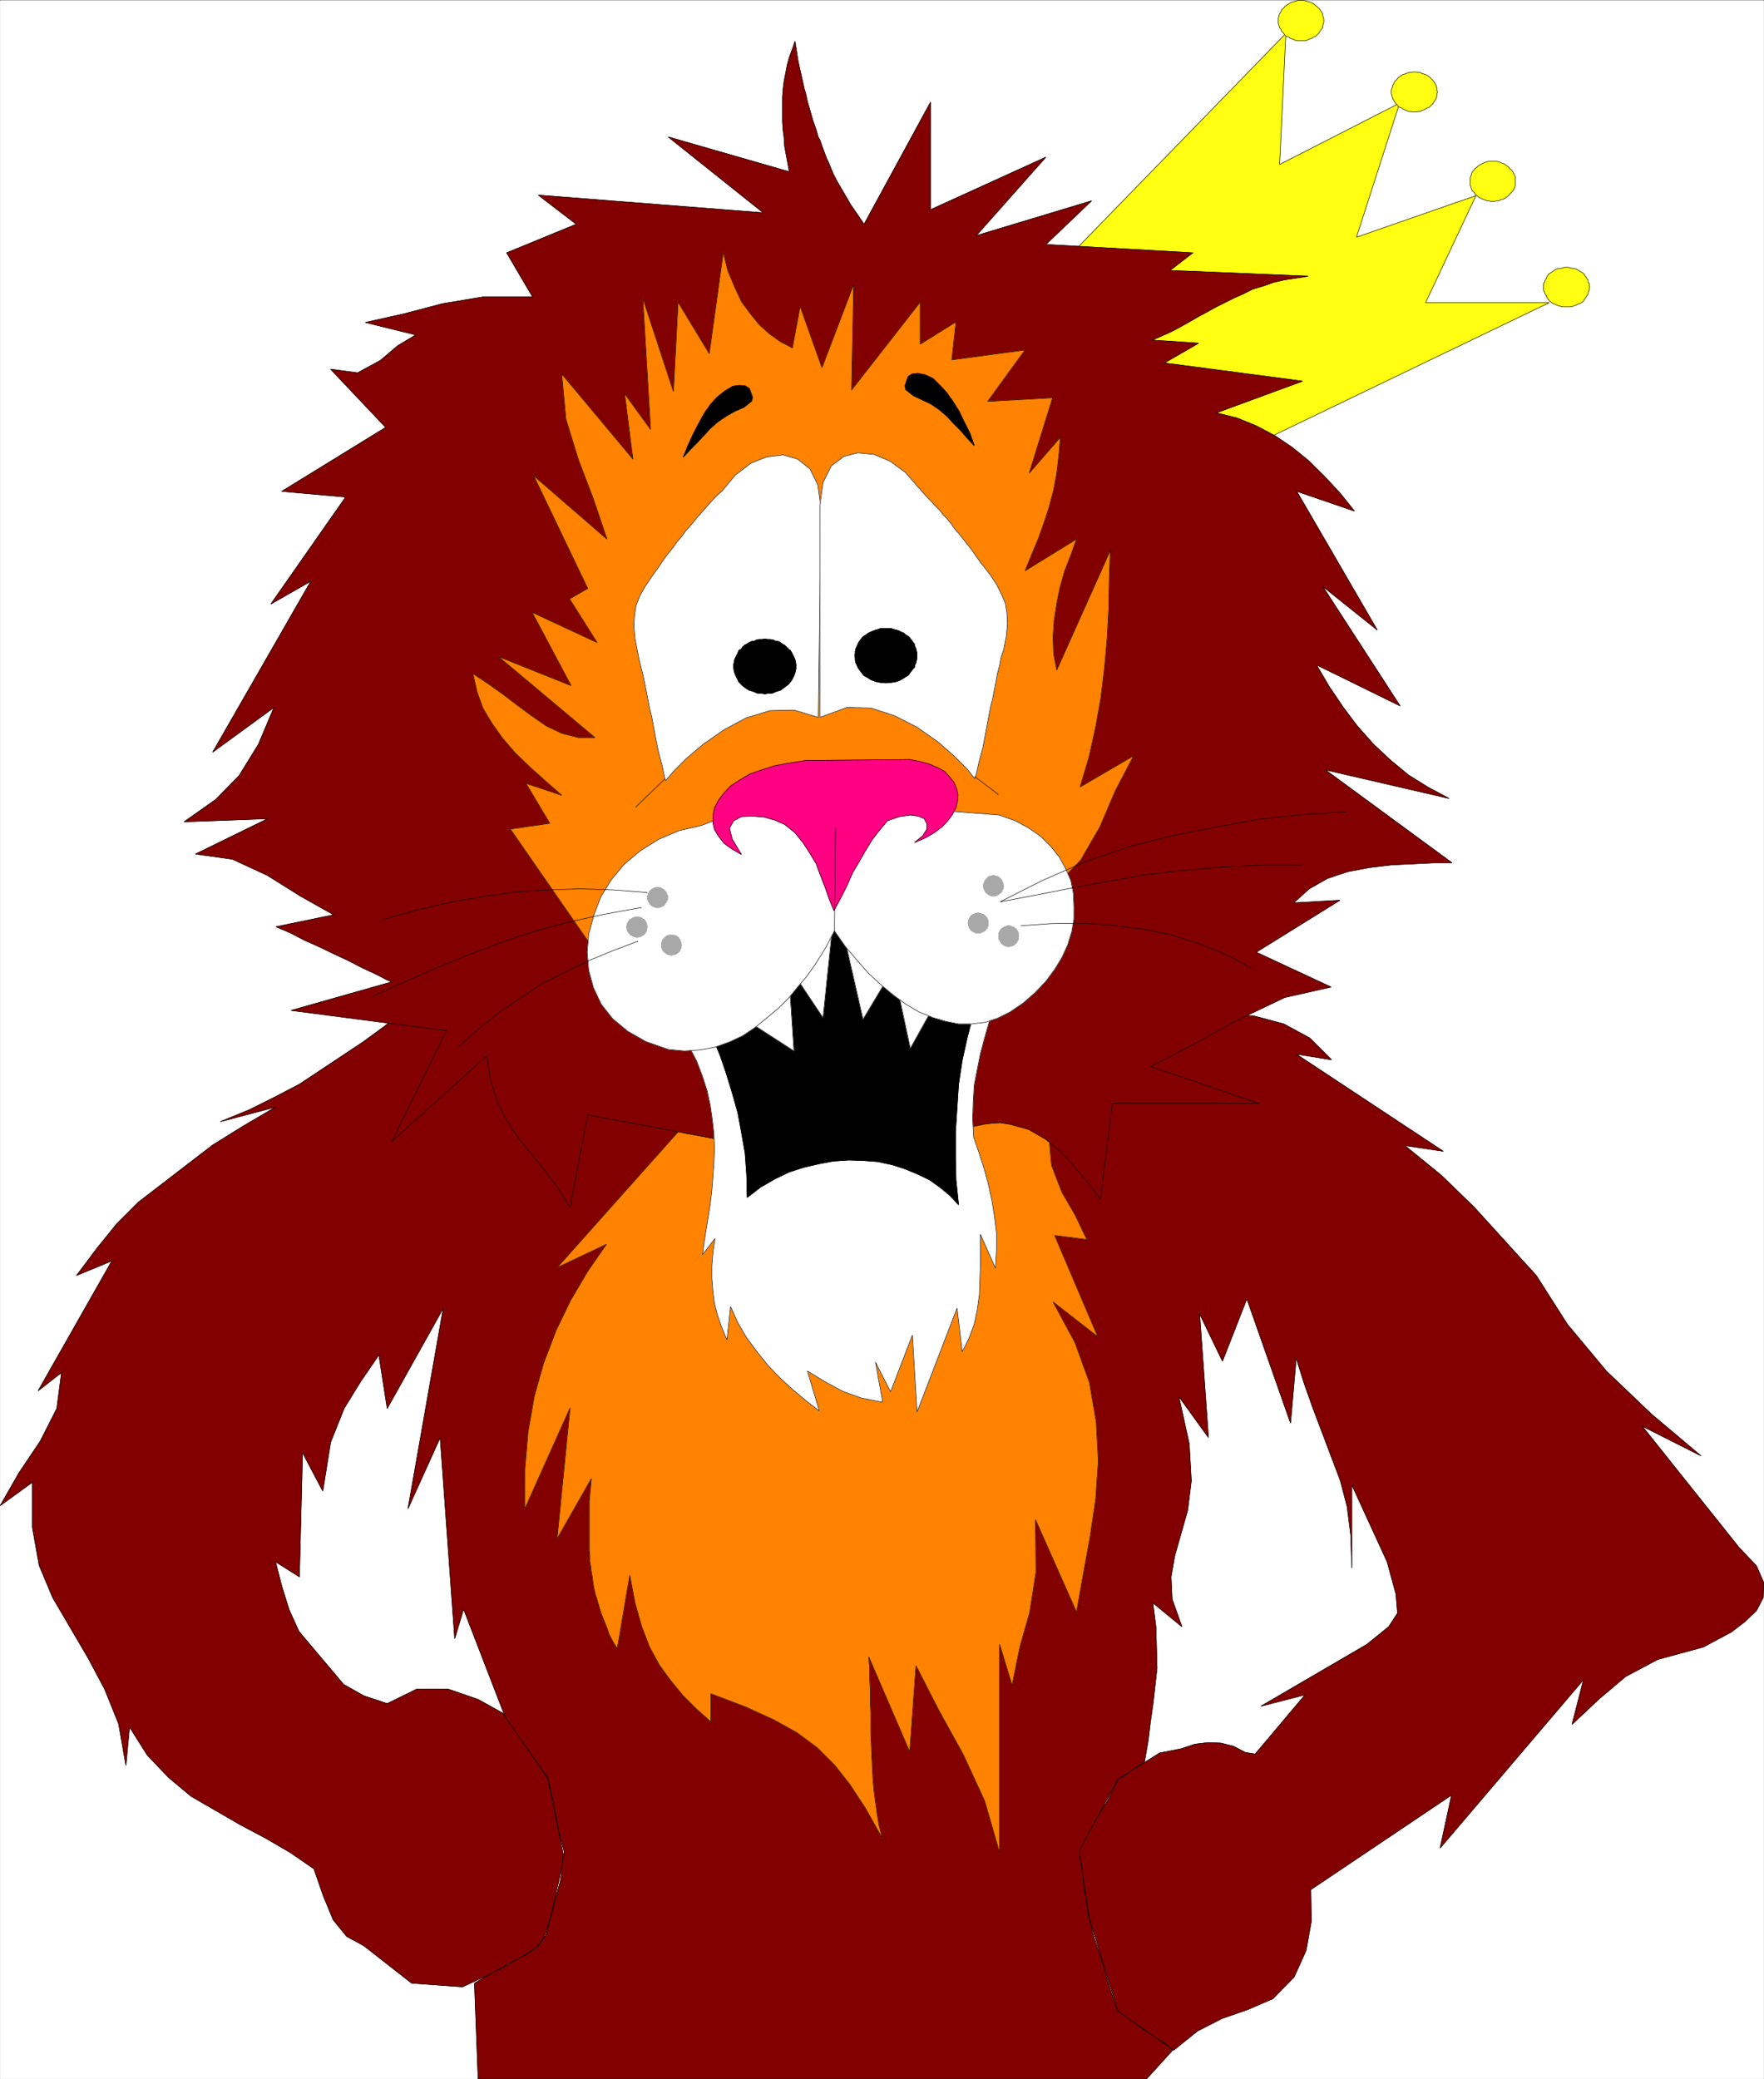 <svg width="3387.408" height="3991.832" viewBox="0 0 2540.556 2993.874" xmlns="http://www.w3.org/2000/svg"><rect x="0" y="0" width="2540.556" height="2993.874" fill="#333333" stroke="none"/><defs><clipPath id="a"><path d="M0 0h2539.875v2992.184H0Zm0 0"/></clipPath><clipPath id="b"><path d="M0 1452h2539.875v1540.184H0Zm0 0"/></clipPath></defs><path style="fill:#fff;fill-opacity:1;fill-rule:nonzero;stroke:none" d="M0 2992.184h2539.875V-.961H0Zm0 0" transform="translate(.317 1.326)"/><g clip-path="url(#a)" transform="translate(.317 1.326)"><path style="fill:#fff;fill-opacity:1;fill-rule:evenodd;stroke:#fff;stroke-width:.14;stroke-linecap:square;stroke-linejoin:bevel;stroke-miterlimit:10;stroke-opacity:1" d="M0 .5h487.5V575H0Zm0 0" transform="matrix(5.21 0 0 -5.21 0 2994.79)"/></g><g clip-path="url(#b)" transform="translate(.317 1.326)"><path style="fill:#820000;fill-opacity:1;fill-rule:evenodd;stroke:#820000;stroke-width:.14;stroke-linecap:square;stroke-linejoin:bevel;stroke-miterlimit:10;stroke-opacity:1" d="m111.86 295.94-5.74-4.6-5.89-4.31-17.52-11.63-6.61-3.45-7.18-3.59-8.04-3.3 15.22 4.02-9.04-5.32-8.33-5.17L38.2 242.8l-6.04-6.04-5.45-6.75-5.6-7.47 9.76 4.03-20.39-35.91 6.46 5.03-1.29-9.91-4.59-9.05-5.89-8.76L0 158.92l8.9 6.46v-12.49l1.87-10.49 3.73-8.9 9.77-16.66 4.59-8.62 3.88-9.62 2.01-11.49 1 10.62 4.89-7.75 5.88-6.18 6.18-5.17 13.64-7.9L73.38 67l6.89-4.02 6.46-4.46 2.58-7.46 2.73-6.61 3.74-4.6 4.74-2.58 13.21-10.34 14.07-1.01 5.6 2.59 3.3 1.58 3.88 2.01 4.74 2.87 3.16 2.15 1 1.44.86 1.15 1.73 5.31 1.29 5.17.57 2.88.72 3.16 1.29 6.89-1.58 6.03-1.43 7.76-1.58 6.89-1.87 2.59-10.63 15.22-6.74 3.74-8.33 2.87h-8.62l-8.18-4.02-6.46 2.15-5.6 3.16-12.35 14.65-2.73 6.03-2.01 6.47-1.73 6.75 6.61-4.17.86 34.33 5.6-10.63 2.16 13.5 3.73 9.34 4.59 7.46 5.03 7.33 2.3-14.79 15.5 27.72-9.76-55.44 8.9 19.67 4.02-55.58 2.45 8.19 11.48-29.73 11.78-17.09 4.31-20.97-.72-6.9-2.59-9.91-1.58-5.6-2.29-3.3-2.88-1.87-5.02-2.59-9.48-5.45L132.11.5h184.8l7.18 7.9-1.29 1.29-1.87 1.29-4.59 2.88-7.61 5.6-1.87 5.74-2.59 8.76-1.86 5.46-1.58 6.03-.72 4.74-.72 5.03-.43 4.31-.72 3.88 4.89 9.19 2.72 4.31 3.16 6.17 7.33 5.17 1 5.75.58 4.88.71 4.89 1.15 10.19-.29 11.35-.86 6.75 8.04-6.61-2.72 7.62-.29 6.17 1 5.75 3.59 12.64 1.01 8.18-.58 10.2-2.87 13.07 8.19-11.35-2.44 34.19 6.31-13.07 6.75 17.23 12.07-34.33 1.57 17.96 2.16-6.9 2.44-6.89 7.61-20.11 1.87-7.18 1-7.9.29-9.05v22.98l9.76-21.25 2.44-8.91.44-5.31-2.45-3.74-6.03-4.88-29.29-17.09 12.21 3.16-13.79-16.37-2.73.43-3.3 1.72-3.45.86-3.44.15-3.74-.44-3.87-1.29-5.89-1.15-11.49-7.18-10.77-19.96 2.87-18.67 7.9-25.57L324.38 8.4l6.6 5.31 6.75 3.45 7.04 2.44 7.03 3.02 5.89 6.03 3.3 7.33 1.44 8.04-.14 8.76 38.91 26.14-3.16-14.65 39.63 46.53-3.16-12.35 7.47 7.04 7.32 6.18 8.91 4.74 12.63 3.44 3.74 2.01 4.02 2.16 3.73 2.87 3.16 3.02 1.87 3.59.14 4.16-2.01 4.6-4.88 5.17-26.71 33.46 16.22-8.18-13.64 11.49-12.49 11.92-10.77 12.92-8.61 13.5-17.24 18.96-9.04 8.76-10.05 8.19 10.62-1.58-40.64 26.86 9.77-1.58-6.03 6.03-7.18 3.88-8.04 2.15-8.91.86zm0 0" transform="matrix(5.21 0 0 -5.21 0 2994.79)"/></g><path style="fill:none;stroke:#000;stroke-width:.14;stroke-linecap:square;stroke-linejoin:bevel;stroke-miterlimit:10;stroke-opacity:1" d="m111.86 295.94-5.74-4.6-5.89-4.31-17.52-11.63-6.61-3.45-7.18-3.59-8.04-3.3 15.22 4.02-9.04-5.32-8.33-5.17L38.2 242.8l-6.04-6.04-5.45-6.75-5.6-7.47 9.76 4.03-20.39-35.91 6.46 5.03-1.29-9.91-4.59-9.05-5.89-8.76L0 158.92l8.9 6.46v-12.49l1.87-10.49 3.73-8.9 9.77-16.66 4.59-8.62 3.88-9.62 2.01-11.49 1 10.62 4.89-7.75 5.88-6.18 6.18-5.17 13.64-7.9L73.38 67l6.89-4.02 6.46-4.46 2.58-7.46 2.73-6.61 3.74-4.6 4.74-2.58 13.21-10.34 14.07-1.01 5.6 2.59 3.3 1.58 3.88 2.01 4.74 2.87 3.16 2.15 1 1.44.86 1.15 1.73 5.31 1.29 5.17.57 2.88.72 3.16 1.29 6.89-1.58 6.03-1.43 7.76-1.58 6.89-1.87 2.59-10.63 15.22-6.74 3.74-8.33 2.87h-8.62l-8.18-4.02-6.46 2.15-5.6 3.16-12.35 14.65-2.73 6.03-2.01 6.47-1.73 6.75 6.61-4.17.86 34.33 5.6-10.63 2.16 13.5 3.73 9.34 4.59 7.46 5.03 7.33 2.3-14.79 15.5 27.72-9.76-55.44 8.9 19.67 4.02-55.58 2.45 8.19 11.48-29.73 11.78-17.09 4.31-20.97-.72-6.9-2.59-9.91-1.58-5.6-2.29-3.3-2.88-1.87-5.02-2.59-9.48-5.45L132.11.5h184.8l7.18 7.9-1.29 1.29-1.87 1.29-4.59 2.88-7.61 5.6-1.87 5.74-2.59 8.76-1.86 5.46-1.58 6.03-.72 4.74-.72 5.03-.43 4.31-.72 3.88 4.89 9.19 2.72 4.31 3.16 6.17 7.33 5.17 1 5.75.58 4.88.71 4.89 1.15 10.19-.29 11.35-.86 6.75 8.04-6.61-2.72 7.62-.29 6.17 1 5.75 3.59 12.64 1.01 8.18-.58 10.2-2.87 13.07 8.19-11.35-2.44 34.19 6.31-13.07 6.75 17.23 12.07-34.33 1.57 17.96 2.16-6.9 2.44-6.89 7.61-20.11 1.87-7.18 1-7.9.29-9.05v22.98l9.76-21.25 2.44-8.91.44-5.31-2.45-3.74-6.03-4.88-29.29-17.09 12.21 3.16-13.79-16.37-2.73.43-3.3 1.72-3.45.86-3.44.15-3.74-.44-3.87-1.29-5.89-1.15-11.49-7.18-10.77-19.96 2.87-18.67 7.9-25.57L324.38 8.4l6.6 5.31 6.75 3.45 7.04 2.44 7.03 3.02 5.89 6.03 3.3 7.33 1.44 8.04-.14 8.76 38.91 26.14-3.16-14.65 39.63 46.53-3.16-12.35 7.47 7.04 7.32 6.18 8.91 4.74 12.63 3.44 3.74 2.01 4.02 2.16 3.73 2.87 3.16 3.02 1.87 3.59.14 4.16-2.01 4.6-4.88 5.17-26.71 33.46 16.22-8.18-13.64 11.49-12.49 11.92-10.77 12.92-8.61 13.5-17.24 18.96-9.04 8.76-10.05 8.19 10.62-1.58-40.64 26.86 9.77-1.58-6.03 6.03-7.18 3.88-8.04 2.15-8.91.86zm0 0" transform="matrix(5.21 0 0 -5.21 .317 2996.116)"/><path style="fill:#ff8200;fill-opacity:1;fill-rule:evenodd;stroke:#ff8200;stroke-width:.14;stroke-linecap:square;stroke-linejoin:bevel;stroke-miterlimit:10;stroke-opacity:1" d="m190.55 265.78-36.62-41.08 13.64 6.46-5.17-7.47-4.73-8.04-4.03-8.33-3.44-9.05-2.59-9.19-1.72-9.91-.86-10.2v-10.91l12.49 27.86-3.59-36.19 9.48 16.66-.14-1.58-.15-1.58-.14-1.44-.15-1.58v-13.64l.15-1.58v-1.44l.29-1.58.14-1.44.29-1.43.14-1.44.29-1.58.28-1.29.43-1.44.44-1.43.43-1.44.43-1.44.57-1.43.58-1.44.57-1.43.43-1.3.72-1.43.72-1.3.86-1.29 3.44 20.25 1.44-7.61 1.87-6.61 2.15-5.6 2.73-5.02 3.16-4.31 3.3-4.02 3.73-3.74 4.03-3.59v7.76l9.47-3.59 7.9-3.6 6.46-3.59 5.6-4.16 4.74-4.74 4.31-5.46 4.31-6.6 4.59-8.19-.43 1.72-.43 1.73-.57 3.44-.44 3.16-.43 3.31-.28 3.16-.15 3.01-.14 3.02-.14 3.16-.15 3.01v6.04l-.14 3.01v3.16l-.15 3.02v3.01l-.28 3.16 11.34-26.28 1.72 23.84 6.32-12.35 6.75-12.21 5.89-12.78 4.16-14.36v57.59l3.45-11.35 2.15 10.63 2.73 9.63 1.72 11.05-.14 14.51 11.35-25.56 1.86 10.48 1.87 10.2 1.58 10.63.72 10.48-.58 10.77-1.87 10.92-4.02 11.06-6.03 11.2 12.35-9.62-11.92 28 8.91-1.15-3.31 6.9-3.59 6.17-2.87 7.47-1.15 12.64zm0 0" transform="matrix(5.21 0 0 -5.21 .317 2996.116)"/><path style="fill:none;stroke:#000;stroke-width:.14;stroke-linecap:square;stroke-linejoin:bevel;stroke-miterlimit:10;stroke-opacity:1" d="m190.55 265.78-36.62-41.08 13.64 6.46-5.17-7.47-4.73-8.04-4.03-8.33-3.44-9.05-2.59-9.19-1.72-9.91-.86-10.2v-10.91l12.49 27.86-3.59-36.19 9.48 16.66-.14-1.58-.15-1.58-.14-1.44-.15-1.58v-13.64l.15-1.58v-1.44l.29-1.58.14-1.44.29-1.43.14-1.44.29-1.58.28-1.29.43-1.44.44-1.43.43-1.44.43-1.44.57-1.43.58-1.44.57-1.43.43-1.3.72-1.43.72-1.3.86-1.29 3.44 20.25 1.44-7.61 1.87-6.61 2.15-5.6 2.73-5.02 3.16-4.31 3.3-4.02 3.73-3.74 4.03-3.59v7.76l9.47-3.59 7.9-3.6 6.46-3.59 5.6-4.16 4.74-4.74 4.31-5.46 4.31-6.6 4.59-8.19-.43 1.72-.43 1.73-.57 3.44-.44 3.16-.43 3.31-.28 3.16-.15 3.01-.14 3.02-.14 3.16-.15 3.01v6.04l-.14 3.01v3.16l-.15 3.02v3.01l-.28 3.16 11.34-26.28 1.72 23.84 6.32-12.35 6.75-12.21 5.89-12.78 4.16-14.36v57.59l3.45-11.35 2.15 10.63 2.73 9.63 1.72 11.05-.14 14.51 11.35-25.56 1.86 10.48 1.87 10.2 1.58 10.63.72 10.48-.58 10.77-1.87 10.92-4.02 11.06-6.03 11.2 12.35-9.62-11.92 28 8.91-1.15-3.31 6.9-3.59 6.17-2.87 7.47-1.15 12.64zm0 0" transform="matrix(5.21 0 0 -5.21 .317 2996.116)"/><path style="fill:#ff1;fill-opacity:1;fill-rule:evenodd;stroke:#ff1;stroke-width:.14;stroke-linecap:square;stroke-linejoin:bevel;stroke-miterlimit:10;stroke-opacity:1" d="m292.5 501.18 62.89 64.63-1.72-36.2 33.17 16.95-11.92-37.05L407.95 521l-13.93-29.59h34.17l-83.85-40.36zm0 0" transform="matrix(5.21 0 0 -5.21 .317 2996.116)"/><path style="fill:none;stroke:#000;stroke-width:.14;stroke-linecap:square;stroke-linejoin:bevel;stroke-miterlimit:10;stroke-opacity:1" d="m292.5 501.18 62.89 64.63-1.72-36.2 33.17 16.95-11.92-37.05L407.95 521l-13.93-29.59h34.17l-83.85-40.36zm0 0" transform="matrix(5.21 0 0 -5.21 .317 2996.116)"/><path style="fill:#ff1;fill-opacity:1;fill-rule:evenodd;stroke:#ff1;stroke-width:.14;stroke-linecap:square;stroke-linejoin:bevel;stroke-miterlimit:10;stroke-opacity:1" d="M365.88 569.4v.43l-.15.43-.14.57v.44l-.29.43-.29.43-.28.43-.29.29-.43.43-.43.28-.29.29-.43.29-.57.29-.58.14-.43.14-.57.15-.58.14h-1.15l-.57-.14-.43-.15-.58-.14-.57-.14-.43-.29-.43-.29-.43-.29-.43-.28-.29-.43-.43-.29-.29-.43-.14-.43-.29-.43-.14-.44-.15-.57-.14-.43v-.86l.14-.58.15-.43.14-.57.29-.29.14-.43.29-.43.43-.43.29-.43.43-.43h.43l.43-.29.43-.29.57-.14.58-.29.43-.14h2.3l.57.14.43.29.58.14.57.29.43.29h.29l.43.43.43.43.29.43.28.43.29.43.29.29v.57l.14.43.15.58zm0 0" transform="matrix(5.21 0 0 -5.21 .317 2996.116)"/><path style="fill:none;stroke:#000;stroke-width:.14;stroke-linecap:square;stroke-linejoin:bevel;stroke-miterlimit:10;stroke-opacity:1" d="M365.88 569.4v.43l-.15.43-.14.57v.44l-.29.43-.29.43-.28.43-.29.29-.43.43-.43.28-.29.29-.43.29-.57.29-.58.14-.43.14-.57.15-.58.14h-1.15l-.57-.14-.43-.15-.58-.14-.57-.14-.43-.29-.43-.29-.43-.29-.43-.28-.29-.43-.43-.29-.29-.43-.14-.43-.29-.43-.14-.44-.15-.57-.14-.43v-.86l.14-.58.15-.43.14-.57.29-.29.14-.43.29-.43.43-.43.29-.43.43-.43h.43l.43-.29.43-.29.57-.14.58-.29.43-.14h2.3l.57.14.43.29.58.14.57.29.43.29h.29l.43.43.43.43.29.43.28.43.29.43.29.29v.57l.14.43.15.58zm0 0" transform="matrix(5.21 0 0 -5.21 .317 2996.116)"/><path style="fill:#ff1;fill-opacity:1;fill-rule:evenodd;stroke:#ff1;stroke-width:.14;stroke-linecap:square;stroke-linejoin:bevel;stroke-miterlimit:10;stroke-opacity:1" d="m397.32 549.58-.14.57v.43l-.14.43-.15.58-.29.43-.28.43-.15.29-1.15 1.15-.43.28-.57.29-.43.15-.58.14-.43.29h-.57l-.57.14h-1.01l-.57-.14h-.58l-.57-.29-.43-.14-.58-.15-.43-.29-.43-.28-.43-.29-.29-.43-.43-.43-.29-.29-.14-.43-.29-.43-.14-.58-.14-.43-.15-.43v-1l.15-.43.14-.58.14-.43.29-.43.14-.29.29-.43.43-.43.29-.43.43-.29.43-.14.43-.29.58-.28.43-.15.57-.29h.58l.57-.14h1.01l.57.14h.57l.43.29.58.15.43.28.57.29.43.14 1.15 1.15.15.43.28.29.29.43.15.43.14.58v.43zm0 0" transform="matrix(5.21 0 0 -5.21 .317 2996.116)"/><path style="fill:none;stroke:#000;stroke-width:.14;stroke-linecap:square;stroke-linejoin:bevel;stroke-miterlimit:10;stroke-opacity:1" d="m397.32 549.58-.14.57v.43l-.14.43-.15.58-.29.43-.28.43-.15.29-1.15 1.15-.43.28-.57.29-.43.15-.58.14-.43.29h-.57l-.57.14h-1.01l-.57-.14h-.58l-.57-.29-.43-.14-.58-.15-.43-.29-.43-.28-.43-.29-.29-.43-.43-.43-.29-.29-.14-.43-.29-.43-.14-.58-.14-.43-.15-.43v-1l.15-.43.14-.58.14-.43.29-.43.14-.29.29-.43.43-.43.29-.43.43-.29.43-.14.43-.29.58-.28.43-.15.57-.29h.58l.57-.14h1.01l.57.14h.57l.43.29.58.15.43.28.57.29.43.14 1.15 1.15.15.43.28.29.29.43.15.43.14.58v.43zm0 0" transform="matrix(5.21 0 0 -5.21 .317 2996.116)"/><path style="fill:#ff1;fill-opacity:1;fill-rule:evenodd;stroke:#ff1;stroke-width:.14;stroke-linecap:square;stroke-linejoin:bevel;stroke-miterlimit:10;stroke-opacity:1" d="M418.86 524.87v1.01l-.14.57-.15.29-.28.58-.29.43-.29.43-.43.29-.29.43-.43.28-.43.29-.28.29-.58.14-.57.29-.43.14-.58.15h-2.15l-.58-.15-.57-.14-.58-.29-.28-.14-.58-.29-.43-.29-.28-.28-.58-.43-.14-.29-.43-.43-.29-.43-.14-.58-.15-.29-.14-.57v-2.01l.14-.43.15-.43.14-.43.29-.43.43-.29.14-.43.58-.43.28-.29.43-.29.58-.28.28-.15.58-.14.57-.29h.58l.43-.14h1.15l.57.14h.58l.43.29.57.14.58.15.28.28.43.29.43.29.29.43.72.72.29.43.28.43.15.43.14.43zm0 0" transform="matrix(5.21 0 0 -5.21 .317 2996.116)"/><path style="fill:none;stroke:#000;stroke-width:.14;stroke-linecap:square;stroke-linejoin:bevel;stroke-miterlimit:10;stroke-opacity:1" d="M418.86 524.87v1.01l-.14.57-.15.29-.28.58-.29.43-.29.43-.43.29-.29.43-.43.28-.43.29-.28.29-.58.14-.57.29-.43.14-.58.15h-2.15l-.58-.15-.57-.14-.58-.29-.28-.14-.58-.29-.43-.29-.28-.28-.58-.43-.14-.29-.43-.43-.29-.43-.14-.58-.15-.29-.14-.57v-2.01l.14-.43.15-.43.14-.43.29-.43.43-.29.14-.43.58-.43.28-.29.43-.29.58-.28.28-.15.58-.14.57-.29h.58l.43-.14h1.15l.57.14h.58l.43.29.57.14.58.15.28.28.43.29.43.29.29.43.72.72.29.43.28.43.15.43.14.43zm0 0" transform="matrix(5.21 0 0 -5.21 .317 2996.116)"/><path style="fill:#ff1;fill-opacity:1;fill-rule:evenodd;stroke:#ff1;stroke-width:.14;stroke-linecap:square;stroke-linejoin:bevel;stroke-miterlimit:10;stroke-opacity:1" d="m439.4 495.72-.15.43v.57l-.29.29v.58l-.28.43-.29.43-.29.43-.28.43-.29.29-.43.28-.58.29-.43.29-.57.29-.43.14h-.43l-.58.14-.57.15h-1.15l-.43-.15-.58-.14h-.57l-.43-.14-.58-.29-.43-.29-.43-.29-.43-.28-.43-.29-.29-.43-.28-.43-.15-.43-.28-.43-.15-.58-.28-.29v-1.86l.28-.58.15-.43.28-.43.15-.43.28-.43.29-.43.43-.43.86-.58.43-.14.58-.29.43-.14.57-.15.58-.14h2.15l.58.14.43.15.43.14.57.29.43.14.58.29.43.29.29.43.28.43.29.43.29.43.28.43v.43l.29.58v.43zm0 0" transform="matrix(5.21 0 0 -5.21 .317 2996.116)"/><path style="fill:none;stroke:#000;stroke-width:.14;stroke-linecap:square;stroke-linejoin:bevel;stroke-miterlimit:10;stroke-opacity:1" d="m439.4 495.72-.15.43v.57l-.29.29v.58l-.28.43-.29.43-.29.43-.28.43-.29.29-.43.28-.58.29-.43.29-.57.29-.43.14h-.43l-.58.14-.57.15h-1.15l-.43-.15-.58-.14h-.57l-.43-.14-.58-.29-.43-.29-.43-.29-.43-.28-.43-.29-.29-.43-.28-.43-.15-.43-.28-.43-.15-.58-.28-.29v-1.86l.28-.58.15-.43.28-.43.15-.43.28-.43.29-.43.43-.43.86-.58.43-.14.58-.29.43-.14.57-.15.58-.14h2.15l.58.14.43.15.43.14.57.29.43.14.58.29.43.29.29.43.28.43.29.43.29.43.28.43v.43l.29.58v.43zm0 0" transform="matrix(5.21 0 0 -5.21 .317 2996.116)"/><path style="fill:#820000;fill-opacity:1;fill-rule:evenodd;stroke:#820000;stroke-width:.14;stroke-linecap:square;stroke-linejoin:bevel;stroke-miterlimit:10;stroke-opacity:1" d="m219.7 563.65.43-2.73.43-2.72.57-2.59.58-2.58.57-2.59.29-.86.57-2.59.72-2.44.72-2.58.86-2.45.72-2.44.43-.72.86-2.44.86-2.29 1.01-2.3 1-2.44 1.15-2.16.58-1 1.43-2.45 1.58-2.72 3.74-5.46 18.38 33.75v-29.73l31.87 14.51-19.24-21.69 31.88 9.62-12.64-12.06 40.64-2.3-6.32-4.88 38.2-1.58-1.73-.29-4.88-.72-3.01-.72-2.87-1-2.88-.87-2.58-1.29-2.59-1.15-2.58-1.29-2.59-1.29-2.29-1.29-2.44-1.3-2.45-1.43-2.58-1.44-2.44-1.29-2.59-1.15-2.58-1.15 12.78-.86-9.48-5.46 38.2-5.03-23.84-8.76 5.75-1.43 5.31-2.16 5.17-2.73 4.88-3.3 4.59-3.74 4.31-4.3 4.17-4.46 4.02-5.02-15.94 5.45 22.26-38.34-15.08 12.06 21.39-33.03-23.11 11.34 3.44-5.88 3.88-5.75 3.88-5.17 4.45-5.03 4.74-4.45 5.02-4.16 5.31-3.31 5.89-3.16-34.17 7.9 35.03-25.71h-5.17l-5.6-.28-6.03-.29-6.03-.72-6.03-1.15-5.6-1.87-5.03-2.87-4.3-3.88 12.78.72-23.12-14.36 20.68-9.62-12.78-2.88-12.64-6.03-12.21-6.75-12.2-6.32 29.87-10.2h-40.5l-3.3-26.42-3.59 4.74-3.73 4.31-3.74 4.16-4.02 3.3-4.74 2.73-5.16 1.44-2.73.43-2.3-.14-2.3-.29-2.58-.58-2.59-.86-65.19-3.3-39.06 7.32-4.88-25.56-3.16 5.03-3.59 4.88-3.87 4.74-3.59 4.45-3.31 4.88-2.58 5.18-1.87 6.03-1 6.75-26.28-23.7 15.08 30.59-42.94 5.6 27.86 7.9-1.15.43-3.01 1.58-4.03 1.87-3.87 2.01-4.02 1.87-3.88 1.87-4.16 1.86-3.88 2.01-4.02 1.73 15.94 3.3-9.19 5.17-9.19 5.75-9.62 4.45-10.2 1.43 19.96 9.77-23.12-.86 8.76 6.17 6.46 6.61 5.32 8.62 4.3 10.2-16.94-12.36 27.14 47.26-11.06-6.32 20.68 29.58-17.66 1.58 28.72 17.67-15.22 16.09 7.46-1.01 6.32 3.45 4.74 4.02 5.02 3.02-13.92 3.44 10.91 2.44 10.34 2.73 11.2 1.87h13.78L140 505.2l19.24 7.9-10.48 8.04 62.18-4.88-26.28 20.97 33.46-9.63-.43 2.45-.43 2.29-.43 2.3-.15 2.44-.29 2.16-.14 2.3v6.6l.14 2.16.29 2.29.43 2.16.43 2.3.58 2.15.86 2.3zm0 0" transform="matrix(5.21 0 0 -5.21 .317 2996.116)"/><path style="fill:none;stroke:#000;stroke-width:.14;stroke-linecap:square;stroke-linejoin:bevel;stroke-miterlimit:10;stroke-opacity:1" d="m219.7 563.65.43-2.73.43-2.72.57-2.59.58-2.58.57-2.59.29-.86.57-2.59.72-2.44.72-2.58.86-2.45.72-2.44.43-.72.86-2.44.86-2.29 1.01-2.3 1-2.44 1.15-2.16.58-1 1.43-2.45 1.58-2.72 3.74-5.46 18.38 33.75v-29.73l31.87 14.51-19.24-21.69 31.88 9.62-12.64-12.06 40.64-2.3-6.32-4.88 38.2-1.58-1.73-.29-4.88-.72-3.01-.72-2.87-1-2.88-.87-2.58-1.29-2.59-1.15-2.58-1.29-2.59-1.29-2.29-1.29-2.44-1.3-2.45-1.43-2.58-1.44-2.44-1.29-2.59-1.15-2.58-1.15 12.78-.86-9.48-5.46 38.2-5.03-23.84-8.76 5.75-1.43 5.31-2.16 5.17-2.73 4.88-3.3 4.59-3.74 4.31-4.3 4.17-4.46 4.02-5.02-15.94 5.45 22.26-38.34-15.08 12.06 21.39-33.03-23.11 11.34 3.44-5.88 3.88-5.75 3.88-5.17 4.45-5.03 4.74-4.45 5.02-4.16 5.31-3.31 5.89-3.16-34.17 7.9 35.03-25.71h-5.17l-5.6-.28-6.03-.29-6.03-.72-6.03-1.15-5.6-1.87-5.03-2.87-4.3-3.88 12.78.72-23.12-14.36 20.68-9.62-12.78-2.88-12.64-6.03-12.21-6.75-12.2-6.32 29.87-10.2h-40.5l-3.3-26.42-3.59 4.74-3.73 4.31-3.74 4.16-4.02 3.3-4.74 2.73-5.16 1.44-2.73.43-2.3-.14-2.3-.29-2.58-.58-2.59-.86-65.19-3.3-39.06 7.32-4.88-25.56-3.16 5.03-3.59 4.88-3.87 4.74-3.59 4.45-3.31 4.88-2.58 5.18-1.87 6.03-1 6.75-26.28-23.7 15.08 30.59-42.94 5.6 27.86 7.9-1.15.43-3.01 1.58-4.03 1.87-3.87 2.01-4.02 1.87-3.88 1.87-4.16 1.86-3.88 2.01-4.02 1.73 15.94 3.3-9.19 5.17-9.19 5.75-9.62 4.45-10.2 1.43 19.96 9.77-23.12-.86 8.76 6.17 6.46 6.61 5.32 8.62 4.3 10.2-16.94-12.36 27.14 47.26-11.06-6.32 20.68 29.58-17.66 1.58 28.72 17.67-15.22 16.09 7.46-1.01 6.32 3.45 4.74 4.02 5.02 3.02-13.92 3.44 10.91 2.44 10.34 2.73 11.2 1.87h13.78L140 505.2l19.24 7.9-10.48 8.04 62.18-4.88-26.28 20.97 33.46-9.63-.43 2.45-.43 2.29-.43 2.3-.15 2.44-.29 2.16-.14 2.3v6.6l.14 2.16.29 2.29.43 2.16.43 2.3.58 2.15.86 2.3zm0 0" transform="matrix(5.21 0 0 -5.21 .317 2996.116)"/><path style="fill:#ff8200;fill-opacity:1;fill-rule:evenodd;stroke:#ff8200;stroke-width:.14;stroke-linecap:square;stroke-linejoin:bevel;stroke-miterlimit:10;stroke-opacity:1" d="m164.99 311.3-23.98 34.62 10.91 1.58-6.6 11.06 9.9-3.31-4.59 4.03-4.31 3.87-4.02 3.88-3.45 4.02-2.87 4.02-2.58 4.31-1.58 4.46-1.15 5.02 4.16-2.73 4.02-2.87 4.17-3.16 3.88-2.87 4.16-2.87 4.31-2.01 4.45-1.15h4.59l-26.7 22.4 20.1-8.04-10.77 20.25 17.95-8.33-7.61 12.06 5.02 2.88-14.93 31.16 20.25-17.52-3.74 11.06-4.16 10.92-3.45 11.2-1.15 12.49 19.68-23.55-2.3 18.1 7.18-9.91-2.16 36.33 8.48-25.85 1.29 24.7 8.61-14.21 3.88 28 1.29-5.17 1.87-4.45 1.87-4.02 2.44-3.31 2.44-3.01 2.87-2.59 3.02-2.15 3.3-1.73 2.15 11.49 6.03-16.94 8.76 22.98-.57-29.16 18.95 24.27v-11.63l9.91 6.18-1.15-10.49 20.25 2.73-10.34-14.22 17.95 1.01-6.46-20.83 8.61 9.91-.43-5.03-.57-4.88-.86-4.59-1.15-4.46-1.44-4.45-1.58-4.45-1.86-4.45-1.87-4.6 14.22 8.76-1.58-4.45-1.73-4.45-1.29-4.6-.86-4.31-.72-4.74-.29-4.45.15-4.74.86-4.45 14.79 33.03-.29-8.33-.14-7.9-.43-8.04-.72-8.04-1.01-8.33-1.43-8.05-1.87-8.47-2.44-8.19 14.79 8.62-5.03-9.62-4.3-10.06-5.32-9.19-6.6-6.75zm0 0" transform="matrix(5.21 0 0 -5.21 .317 2996.116)"/><path style="fill:none;stroke:#000;stroke-width:.14;stroke-linecap:square;stroke-linejoin:bevel;stroke-miterlimit:10;stroke-opacity:1" d="m164.99 311.3-23.98 34.62 10.91 1.58-6.6 11.06 9.9-3.31-4.59 4.03-4.31 3.87-4.02 3.88-3.45 4.02-2.87 4.02-2.58 4.31-1.58 4.46-1.15 5.02 4.16-2.73 4.02-2.87 4.17-3.16 3.88-2.87 4.16-2.87 4.31-2.01 4.45-1.15h4.59l-26.7 22.4 20.1-8.04-10.77 20.25 17.95-8.33-7.61 12.06 5.02 2.88-14.93 31.16 20.25-17.52-3.74 11.06-4.16 10.92-3.45 11.2-1.15 12.49 19.68-23.55-2.3 18.1 7.18-9.91-2.16 36.33 8.48-25.85 1.29 24.7 8.61-14.21 3.88 28 1.29-5.17 1.87-4.45 1.87-4.02 2.44-3.31 2.44-3.01 2.87-2.59 3.02-2.15 3.3-1.73 2.15 11.49 6.03-16.94 8.76 22.98-.57-29.16 18.95 24.27v-11.63l9.91 6.18-1.15-10.49 20.25 2.73-10.34-14.22 17.95 1.01-6.46-20.83 8.61 9.91-.43-5.03-.57-4.88-.86-4.59-1.15-4.46-1.44-4.45-1.58-4.45-1.86-4.45-1.87-4.6 14.22 8.76-1.58-4.45-1.73-4.45-1.29-4.6-.86-4.31-.72-4.74-.29-4.45.15-4.74.86-4.45 14.79 33.03-.29-8.33-.14-7.9-.43-8.04-.72-8.04-1.01-8.33-1.43-8.05-1.87-8.47-2.44-8.19 14.79 8.62-5.03-9.62-4.3-10.06-5.32-9.19-6.6-6.75zm0 0" transform="matrix(5.21 0 0 -5.21 .317 2996.116)"/><path style="fill:none;stroke:#000;stroke-width:.14;stroke-linecap:square;stroke-linejoin:bevel;stroke-miterlimit:10;stroke-opacity:1" d="m183.66 359.71-7.9-7.62v-.14" transform="matrix(5.21 0 0 -5.21 .317 2996.116)"/><path style="fill:#fff;fill-opacity:1;fill-rule:evenodd;stroke:#fff;stroke-width:.14;stroke-linecap:square;stroke-linejoin:bevel;stroke-miterlimit:10;stroke-opacity:1" d="m183.94 359.28-.28 1-.72 3.3-.58 2.16-.57 2.3-.43 2.15-.43 2.3-.43 2.3-.43 2.29-.58 2.3-.43 2.16-.43 2.3-.43 2.15-.43 2.15-.58 2.3-.57 2.3-.43 2.15-.72 3.74-.29 3.3.15 3.02.43 2.73 1 2.58 1.44 2.59 1.72 2.58 1.87 2.59.57.86 1.58 2.3 1.15 1.43 1.01 1.3 1.15 1.58 1.14 1.29 1.01 1.44 1.15 1.29 1 1.15 1.15 1.43 1.15 1.3 1.01 1.14 1.14 1.3 1.15 1.29 1.15 1.15 1.29 1.15 3.59 4.31 4.31 3.3 4.31 1.72 4.59.58 4.03-1.15 3.44-2.73 2.16-4.45.86-6.18-.72-58.02-6.75 2.01-6.6-.15-6.61-2.01-6.17-3.3-5.75-4.02-4.59-3.88-3.59-3.59zm0 0" transform="matrix(5.21 0 0 -5.21 .317 2996.116)"/><path style="fill:none;stroke:#000;stroke-width:.14;stroke-linecap:square;stroke-linejoin:bevel;stroke-miterlimit:10;stroke-opacity:1" d="m183.94 359.28-.28 1-.72 3.3-.58 2.16-.57 2.3-.43 2.15-.43 2.3-.43 2.3-.43 2.29-.58 2.3-.43 2.16-.43 2.3-.43 2.15-.43 2.15-.58 2.3-.57 2.3-.43 2.15-.72 3.74-.29 3.3.15 3.02.43 2.73 1 2.58 1.44 2.59 1.72 2.58 1.87 2.59.57.86 1.58 2.3 1.15 1.43 1.01 1.3 1.15 1.58 1.14 1.29 1.01 1.44 1.15 1.29 1 1.15 1.15 1.43 1.15 1.3 1.01 1.14 1.14 1.3 1.15 1.29 1.15 1.15 1.29 1.15 3.59 4.31 4.31 3.3 4.31 1.72 4.59.58 4.03-1.15 3.44-2.73 2.16-4.45.86-6.18-.72-58.02-6.75 2.01-6.6-.15-6.61-2.01-6.17-3.3-5.75-4.02-4.59-3.88-3.59-3.59zm0 0" transform="matrix(5.21 0 0 -5.21 .317 2996.116)"/><path style="fill:#fff;fill-opacity:1;fill-rule:evenodd;stroke:#fff;stroke-width:.14;stroke-linecap:square;stroke-linejoin:bevel;stroke-miterlimit:10;stroke-opacity:1" d="m269.38 359.85.43 1.15.72 3.3.57 2.16.58 2.15.43 2.3.43 2.3.43 2.29.43 2.3.43 2.16.58 2.3.43 2.29.43 2.16.43 2.3.57 2.15.43 2.3.72 2.15.72 3.74.29 3.3-.15 3.02-.43 2.73-1.15 2.58-1.29 2.59-1.72 2.58-2.01 2.59-.58.71-1.72 2.45-1 1.43-1.15 1.44-1.01 1.29-1.15 1.44-1.15 1.29-1 1.44-1.01 1.29-1.14 1.15-1.15 1.43-1.15 1.15-1.15 1.3-1.15 1.14-1.15 1.3-1.15 1.29-3.59 4.16-4.3 3.16-4.46 1.87-4.45.43-3.87-1-3.45-2.59-2.3-4.59-.86-6.18V376.8l7.47 2.73 6.6-.15 6.61-2.15 6.17-3.16 5.75-4.02 4.59-4.02 3.59-3.59zm0 0" transform="matrix(5.21 0 0 -5.21 .317 2996.116)"/><path style="fill:none;stroke:#000;stroke-width:.14;stroke-linecap:square;stroke-linejoin:bevel;stroke-miterlimit:10;stroke-opacity:1" d="m269.38 359.85.43 1.15.72 3.3.57 2.16.58 2.15.43 2.3.43 2.3.43 2.29.43 2.3.43 2.16.58 2.3.43 2.29.43 2.16.43 2.3.57 2.15.43 2.3.72 2.15.72 3.74.29 3.3-.15 3.02-.43 2.73-1.15 2.58-1.29 2.59-1.72 2.58-2.01 2.59-.58.71-1.72 2.45-1 1.43-1.15 1.44-1.01 1.29-1.15 1.44-1.15 1.29-1 1.44-1.01 1.29-1.14 1.15-1.15 1.43-1.15 1.15-1.15 1.3-1.15 1.14-1.15 1.3-1.15 1.29-3.59 4.16-4.3 3.16-4.46 1.87-4.45.43-3.87-1-3.45-2.59-2.3-4.59-.86-6.18V376.8l7.47 2.73 6.6-.15 6.61-2.15 6.17-3.16 5.75-4.02 4.59-4.02 3.59-3.59zm0 0" transform="matrix(5.21 0 0 -5.21 .317 2996.116)"/><path style="fill:none;stroke:#000;stroke-width:.14;stroke-linecap:square;stroke-linejoin:bevel;stroke-miterlimit:10;stroke-opacity:1" d="m269.38 360.42 6.46-4.88v-.14" transform="matrix(5.21 0 0 -5.21 .317 2996.116)"/><path style="fill:#000;fill-opacity:1;fill-rule:evenodd;stroke:#000;stroke-width:.14;stroke-linecap:square;stroke-linejoin:bevel;stroke-miterlimit:10;stroke-opacity:1" d="m188.83 448.75 1.29 3.16 1.43 3.16 1.58 3.02 1.58 2.87 1.73 2.44 1.86 2.01 2.01 1.58 2.16 1.3 1.86.28 1.58-.14 1.15-.72.86-2.3-.14-1.14-2.15-1.73-2.59-1.15-2.3-1.29-2.15-1.44-2.15-1.86-1.87-2.01-1.87-2.01-2.01-2.02zm0 0" transform="matrix(5.21 0 0 -5.21 .317 2996.116)"/><path style="fill:none;stroke:#000;stroke-width:.14;stroke-linecap:square;stroke-linejoin:bevel;stroke-miterlimit:10;stroke-opacity:1" d="m188.83 448.75 1.29 3.16 1.43 3.16 1.58 3.02 1.58 2.87 1.73 2.44 1.86 2.01 2.01 1.58 2.16 1.3 1.86.28 1.58-.14 1.15-.72.86-2.3-.14-1.14-2.15-1.73-2.59-1.15-2.3-1.29-2.15-1.44-2.15-1.86-1.87-2.01-1.87-2.01-2.01-2.02zm0 0" transform="matrix(5.21 0 0 -5.21 .317 2996.116)"/><path style="fill:#000;fill-opacity:1;fill-rule:evenodd;stroke:#000;stroke-width:.14;stroke-linecap:square;stroke-linejoin:bevel;stroke-miterlimit:10;stroke-opacity:1" d="m269.24 451.91-1.15 3.31-1.58 3.16-1.44 3.01-1.72 2.73-1.72 2.44-1.87 2.01-1.87 1.87-2.15 1.01-2.01.43-1.58-.15-1.15-.71-.86-2.45.14-1.15 2.16-1.72 4.88-2.3 2.3-1.58 2.01-1.72 2.01-2.15 1.86-1.87 1.87-2.16zm0 0" transform="matrix(5.21 0 0 -5.21 .317 2996.116)"/><path style="fill:none;stroke:#000;stroke-width:.14;stroke-linecap:square;stroke-linejoin:bevel;stroke-miterlimit:10;stroke-opacity:1" d="m269.24 451.91-1.15 3.31-1.58 3.16-1.44 3.01-1.72 2.73-1.72 2.44-1.87 2.01-1.87 1.87-2.15 1.01-2.01.43-1.58-.15-1.15-.71-.86-2.45.14-1.15 2.16-1.72 4.88-2.3 2.3-1.58 2.01-1.72 2.01-2.15 1.86-1.87 1.87-2.16zm0 0" transform="matrix(5.21 0 0 -5.21 .317 2996.116)"/><path style="fill:#000;fill-opacity:1;fill-rule:evenodd;stroke:#000;stroke-width:.14;stroke-linecap:square;stroke-linejoin:bevel;stroke-miterlimit:10;stroke-opacity:1" d="M219.98 390.87v.58l-.14.72-.14.71-.29.58-.29.57-.28.58-.43.72-.44.28-.57.58-.57.57-.58.29-.57.43-.58.29-.86.14-.57.29-.86.14h-.72l-.72.14-.72-.14h-.86l-.72-.14-.57-.29-.86-.14-.58-.29-.72-.43-.57-.29-.58-.57-.43-.58-.57-.28-.29-.72-.28-.58-.29-.57-.29-.58-.14-.71-.15-.72v-1.15l.15-.72.14-.57.29-.72.29-.58.28-.57.29-.58.57-.57.43-.43.58-.43.57-.43.72-.43.58-.15.86-.28.57-.29.72-.15h.86l.72-.14.72.14h.72l.86.15.57.29.86.28.58.15.57.43.58.43.57.43.57.43.44.57.43.58.28.57.29.58.29.72.14.57.14.72zm0 0" transform="matrix(5.21 0 0 -5.21 .317 2996.116)"/><path style="fill:none;stroke:#000;stroke-width:.14;stroke-linecap:square;stroke-linejoin:bevel;stroke-miterlimit:10;stroke-opacity:1" d="M219.98 390.87v.58l-.14.72-.14.71-.29.58-.29.57-.28.58-.43.72-.44.28-.57.58-.57.57-.58.29-.57.43-.58.29-.86.14-.57.29-.86.14h-.72l-.72.14-.72-.14h-.86l-.72-.14-.57-.29-.86-.14-.58-.29-.72-.43-.57-.29-.58-.57-.43-.58-.57-.28-.29-.72-.28-.58-.29-.57-.29-.58-.14-.71-.15-.72v-1.15l.15-.72.14-.57.29-.72.29-.58.28-.57.29-.58.57-.57.43-.43.58-.43.57-.43.72-.43.58-.15.86-.28.57-.29.72-.15h.86l.72-.14.72.14h.72l.86.15.57.29.86.28.58.15.57.43.58.43.57.43.57.43.44.57.43.58.28.57.29.58.29.72.14.57.14.72zm0 0" transform="matrix(5.21 0 0 -5.21 .317 2996.116)"/><path style="fill:#000;fill-opacity:1;fill-rule:evenodd;stroke:#000;stroke-width:.14;stroke-linecap:square;stroke-linejoin:bevel;stroke-miterlimit:10;stroke-opacity:1" d="M253.44 393.89v.57l-.14.58-.15.72-.28.57-.15.72-.43.57-.43.58-.43.57-.43.43-.72.43-.43.43-.72.29-.57.29-.72.29-.72.14-.86.29h-2.87l-.86-.29-.58-.14-.71-.29-.72-.29-.58-.29-.57-.43-.72-.43-.43-.43-.43-.57-.43-.58-.29-.57-.28-.72-.29-.57-.15-.72v-.58l-.14-.57.14-.72v-.57l.15-.72.29-.58.28-.71.29-.44.43-.57.43-.57.43-.58.72-.43.57-.29.58-.43.72-.29.71-.28.58-.15.86-.14h.72l.72-.14.71.14h.72l.86.14.72.15.72.28.57.29.72.43.43.29.72.43.43.58.43.57.43.57.43.44.15.71.28.58.15.72.14.57zm0 0" transform="matrix(5.21 0 0 -5.21 .317 2996.116)"/><path style="fill:none;stroke:#000;stroke-width:.14;stroke-linecap:square;stroke-linejoin:bevel;stroke-miterlimit:10;stroke-opacity:1" d="M253.44 393.89v.57l-.14.58-.15.72-.28.57-.15.72-.43.57-.43.58-.43.57-.43.43-.72.43-.43.43-.72.29-.57.29-.72.29-.72.14-.86.29h-2.87l-.86-.29-.58-.14-.71-.29-.72-.29-.58-.29-.57-.43-.72-.43-.43-.43-.43-.57-.43-.58-.29-.57-.28-.72-.29-.57-.15-.72v-.58l-.14-.57.14-.72v-.57l.15-.72.29-.58.28-.71.29-.44.43-.57.43-.57.43-.58.72-.43.57-.29.58-.43.72-.29.71-.28.58-.15.86-.14h.72l.72-.14.71.14h.72l.86.14.72.15.72.28.57.29.72.43.43.29.72.43.43.58.43.57.43.57.43.44.15.71.28.58.15.72.14.57zm0 0" transform="matrix(5.21 0 0 -5.21 .317 2996.116)"/><path style="fill:#fff;fill-opacity:1;fill-rule:evenodd;stroke:#fff;stroke-width:.14;stroke-linecap:square;stroke-linejoin:bevel;stroke-miterlimit:10;stroke-opacity:1" d="m188.25 289.62 2.3-4.02 2.01-3.88 1.58-4.17 1.29-4.02.86-4.02.58-4.02.43-3.88.14-4.02-.14-3.88-.29-3.88-.29-3.73-.43-3.74-.57-3.59-.58-3.59-.57-3.59-.43-3.3 3.44 4.45-.57-3.88-.29-3.59v-3.59l.29-3.59.43-3.3.86-3.3 1.15-3.31 1.44-3.45 1 9.2 2.01-4.46 2.44-4.16 2.88-3.88 3.01-3.73 3.3-3.45 3.45-3.16 3.59-3.02 3.88-3.01-3.31 11.06 4.74-2.88 5.03-2.72 5.17-1.87 5.88-1.15-2.01 11.06 4.17-8.19 6.03 15.66 1.29-21.26 11.06 28.73 1.43-12.07 1.87 3.74 1.44 3.87.86 4.03.57 4.16.15 4.17.14 4.3v8.19l4.16-9.33.29 5.02v4.74l-.57 4.6-.72 4.45-1.01 4.6-1.14 4.16-1.44 4.45-1.44 4.17-.28 5.03.14 4.59.29 4.74.86 4.45.86 4.31 1.15 4.31 1.15 4.02 1.58 4.31-44.23 23.84zm0 0" transform="matrix(5.21 0 0 -5.21 .317 2996.116)"/><path style="fill:none;stroke:#000;stroke-width:.14;stroke-linecap:square;stroke-linejoin:bevel;stroke-miterlimit:10;stroke-opacity:1" d="m188.25 289.62 2.3-4.02 2.01-3.88 1.58-4.17 1.29-4.02.86-4.02.58-4.02.43-3.88.14-4.02-.14-3.88-.29-3.88-.29-3.73-.43-3.74-.57-3.59-.58-3.59-.57-3.59-.43-3.3 3.44 4.45-.57-3.88-.29-3.59v-3.59l.29-3.59.43-3.3.86-3.3 1.15-3.31 1.44-3.45 1 9.2 2.01-4.46 2.44-4.16 2.88-3.88 3.01-3.73 3.3-3.45 3.45-3.16 3.59-3.02 3.88-3.01-3.31 11.06 4.74-2.88 5.03-2.72 5.17-1.87 5.88-1.15-2.01 11.06 4.17-8.19 6.03 15.66 1.29-21.26 11.06 28.73 1.43-12.07 1.87 3.74 1.44 3.87.86 4.03.57 4.16.15 4.17.14 4.3v8.19l4.16-9.33.29 5.02v4.74l-.57 4.6-.72 4.45-1.01 4.6-1.14 4.16-1.44 4.45-1.44 4.17-.28 5.03.14 4.59.29 4.74.86 4.45.86 4.31 1.15 4.31 1.15 4.02 1.58 4.31-44.23 23.84zm0 0" transform="matrix(5.21 0 0 -5.21 .317 2996.116)"/><path style="fill:#000;fill-opacity:1;fill-rule:evenodd;stroke:#000;stroke-width:.14;stroke-linecap:square;stroke-linejoin:bevel;stroke-miterlimit:10;stroke-opacity:1" d="m197.01 288.18 2.01-4.88 1.72-5.03 1.58-5.17 1.58-5.6 1.01-5.46 1-5.74.43-5.89.15-6.32 3.73 2.87 4.02 2.3 3.88 1.87 4.02 1.29 4.31 1 3.87.72 4.31.29 4.02-.14 3.88-.29 4.02-.86 3.59-1.15 3.45-1.44 3.3-1.58 3.01-2.15 2.59-2.16 2.44-2.58-.72 6.89-.14 6.46v6.75l.43 6.61.43 6.61 1 6.61 1.44 6.46 1.72 6.6-38.91 24.28zm0 0" transform="matrix(5.21 0 0 -5.21 .317 2996.116)"/><path style="fill:none;stroke:#000;stroke-width:.14;stroke-linecap:square;stroke-linejoin:bevel;stroke-miterlimit:10;stroke-opacity:1" d="m197.01 288.18 2.01-4.88 1.72-5.03 1.58-5.17 1.58-5.6 1.01-5.46 1-5.74.43-5.89.15-6.32 3.73 2.87 4.02 2.3 3.88 1.87 4.02 1.29 4.31 1 3.87.72 4.31.29 4.02-.14 3.88-.29 4.02-.86 3.59-1.15 3.45-1.44 3.3-1.58 3.01-2.15 2.59-2.16 2.44-2.58-.72 6.89-.14 6.46v6.75l.43 6.61.43 6.61 1 6.61 1.44 6.46 1.72 6.6-38.91 24.28zm0 0" transform="matrix(5.21 0 0 -5.21 .317 2996.116)"/><path style="fill:#fff;fill-opacity:1;fill-rule:evenodd;stroke:#fff;stroke-width:.14;stroke-linecap:square;stroke-linejoin:bevel;stroke-miterlimit:10;stroke-opacity:1" d="m207.64 292.2 11.77-7.61-1.15 17.09zm0 0" transform="matrix(5.21 0 0 -5.21 .317 2996.116)"/><path style="fill:none;stroke:#000;stroke-width:.14;stroke-linecap:square;stroke-linejoin:bevel;stroke-miterlimit:10;stroke-opacity:1" d="m207.64 292.2 11.77-7.61-1.15 17.09zm0 0" transform="matrix(5.21 0 0 -5.21 .317 2996.116)"/><path style="fill:#fff;fill-opacity:1;fill-rule:evenodd;stroke:#fff;stroke-width:.14;stroke-linecap:square;stroke-linejoin:bevel;stroke-miterlimit:10;stroke-opacity:1" d="m220.27 304.55 7.18-10.77 2.44 23.41zm0 0" transform="matrix(5.21 0 0 -5.21 .317 2996.116)"/><path style="fill:none;stroke:#000;stroke-width:.14;stroke-linecap:square;stroke-linejoin:bevel;stroke-miterlimit:10;stroke-opacity:1" d="m220.27 304.55 7.18-10.77 2.44 23.41zm0 0" transform="matrix(5.21 0 0 -5.21 .317 2996.116)"/><path style="fill:#fff;fill-opacity:1;fill-rule:evenodd;stroke:#fff;stroke-width:.14;stroke-linecap:square;stroke-linejoin:bevel;stroke-miterlimit:10;stroke-opacity:1" d="m233.63 314.75 4.88-21.4 6.46 10.77zm0 0" transform="matrix(5.21 0 0 -5.21 .317 2996.116)"/><path style="fill:none;stroke:#000;stroke-width:.14;stroke-linecap:square;stroke-linejoin:bevel;stroke-miterlimit:10;stroke-opacity:1" d="m233.63 314.75 4.88-21.4 6.46 10.77zm0 0" transform="matrix(5.21 0 0 -5.21 .317 2996.116)"/><path style="fill:#fff;fill-opacity:1;fill-rule:evenodd;stroke:#fff;stroke-width:.14;stroke-linecap:square;stroke-linejoin:bevel;stroke-miterlimit:10;stroke-opacity:1" d="m247.99 302.11 3.59-16.8 6.03 10.77zm0 0" transform="matrix(5.21 0 0 -5.21 .317 2996.116)"/><path style="fill:none;stroke:#000;stroke-width:.14;stroke-linecap:square;stroke-linejoin:bevel;stroke-miterlimit:10;stroke-opacity:1" d="m247.99 302.11 3.59-16.8 6.03 10.77zm0 0" transform="matrix(5.21 0 0 -5.21 .317 2996.116)"/><path style="fill:#fff;fill-opacity:1;fill-rule:evenodd;stroke:#fff;stroke-width:.14;stroke-linecap:square;stroke-linejoin:bevel;stroke-miterlimit:10;stroke-opacity:1" d="m205.91 351.52-12.06-4.6-6.17-1.43-5.75-2.44-5.02-3.16-4.45-3.74-3.59-4.31-2.88-4.74-1.86-4.88-1.44-5.31-.43-5.03.43-5.03 1.29-4.74 2.16-4.59 3.16-4.02 4.16-3.45 5.03-2.87 6.17-2.16 4.45-.43 4.31.29 4.02.72 4.02 1.43 3.73 1.73 3.45 2.29 3.16 2.59 3.3 2.73 2.87 2.87 2.59 3.16 2.44 2.87 2.15 3.02 1.73 2.73 1.58 2.58 1.15 2.3 1 1.87 3.02-4.31 3.16-3.74 3.3-3.73 3.44-3.16 3.45-2.87 3.59-2.59 3.45-2.01 3.87-1.58 3.45-1 3.59-.72h3.59l3.73.43 3.45 1.15 3.45 1.72 3.58 2.44 3.31 2.88 3.01 3.16 2.44 3.3 2.01 3.3 1.58 3.45 1.15 3.73.58 3.45v3.59l-.15 3.45-.71 3.59-1.44 3.3-1.72 3.16-2.3 2.87-2.87 2.88-3.31 2.3-3.73 2.01-4.45 1.58-18.24 1.43zm0 0" transform="matrix(5.21 0 0 -5.21 .317 2996.116)"/><path style="fill:none;stroke:#000;stroke-width:.14;stroke-linecap:square;stroke-linejoin:bevel;stroke-miterlimit:10;stroke-opacity:1" d="m205.91 351.52-12.06-4.6-6.17-1.43-5.75-2.44-5.02-3.16-4.45-3.74-3.59-4.31-2.88-4.74-1.86-4.88-1.44-5.31-.43-5.03.43-5.03 1.29-4.74 2.16-4.59 3.16-4.02 4.16-3.45 5.03-2.87 6.17-2.16 4.45-.43 4.31.29 4.02.72 4.02 1.43 3.73 1.73 3.45 2.29 3.16 2.59 3.3 2.73 2.87 2.87 2.59 3.16 2.44 2.87 2.15 3.02 1.73 2.73 1.58 2.58 1.15 2.3 1 1.87 3.02-4.31 3.16-3.74 3.3-3.73 3.44-3.16 3.45-2.87 3.59-2.59 3.45-2.01 3.87-1.58 3.45-1 3.59-.72h3.59l3.73.43 3.45 1.15 3.45 1.72 3.58 2.44 3.31 2.88 3.01 3.16 2.44 3.3 2.01 3.3 1.58 3.45 1.15 3.73.58 3.45v3.59l-.15 3.45-.71 3.59-1.44 3.3-1.72 3.16-2.3 2.87-2.87 2.88-3.31 2.3-3.73 2.01-4.45 1.58-18.24 1.43zm0 0" transform="matrix(5.21 0 0 -5.21 .317 2996.116)"/><path style="fill:#ff0082;fill-opacity:1;fill-rule:evenodd;stroke:#ff0082;stroke-width:.14;stroke-linecap:square;stroke-linejoin:bevel;stroke-miterlimit:10;stroke-opacity:1" d="m204.91 338.88-2.59 4.31-.72 3.02 1.15 2.01 2.16 1.15 3.01.14 3.31-.29 3.01-.86 2.59-1.15 2.87-2.3 2.3-2.87 1.86-2.87 1.72-2.87 1.15-3.16 1.3-3.31 1.14-3.3 1.3-3.16 1.86 3.45 1.73 3.44 1.58 3.59 1.86 3.16 1.73 3.02 1.86 3.02 2.01 2.58 2.16 2.59 3.3 1.15 3.02.43 2.15-.29 1.72-.72.72-1.44v-1.43l-1.15-1.87-2.3-1.87 3.02 1.3 2.44 1.43 2.15 1.58 1.73 1.87 1.15 1.58 1 1.87.43 1.86.15 1.73-.43 1.72-.72 1.72-1.15 1.44-1.44 1.58-1.86 1.01-2.3 1-2.59.72-2.87.57-28.86-.28-4.45-.72-4.02-.72-3.59-1.15-3.31-1.15-2.87-1.72-2.44-1.58-1.86-2.01-1.44-1.87-1.15-2.15-.43-2.16v-2.01l.43-1.87 1.15-1.86 1.44-1.87 2.15-1.58zm0 0" transform="matrix(5.21 0 0 -5.21 .317 2996.116)"/><path style="fill:none;stroke:#000;stroke-width:.14;stroke-linecap:square;stroke-linejoin:bevel;stroke-miterlimit:10;stroke-opacity:1" d="m204.91 338.88-2.59 4.31-.72 3.02 1.15 2.01 2.16 1.15 3.01.14 3.31-.29 3.01-.86 2.59-1.15 2.87-2.3 2.3-2.87 1.86-2.87 1.72-2.87 1.15-3.16 1.3-3.31 1.14-3.3 1.3-3.16 1.86 3.45 1.73 3.44 1.58 3.59 1.86 3.16 1.73 3.02 1.86 3.02 2.01 2.58 2.16 2.59 3.3 1.15 3.02.43 2.15-.29 1.72-.72.72-1.44v-1.43l-1.15-1.87-2.3-1.87 3.02 1.3 2.44 1.43 2.15 1.58 1.73 1.87 1.15 1.58 1 1.87.43 1.86.15 1.73-.43 1.72-.72 1.72-1.15 1.44-1.44 1.58-1.86 1.01-2.3 1-2.59.72-2.87.57-28.86-.28-4.45-.72-4.02-.72-3.59-1.15-3.31-1.15-2.87-1.72-2.44-1.58-1.86-2.01-1.44-1.87-1.15-2.15-.43-2.16v-2.01l.43-1.87 1.15-1.86 1.44-1.87 2.15-1.58zm0 0" transform="matrix(5.21 0 0 -5.21 .317 2996.116)"/><path style="fill:none;stroke:#000;stroke-width:.14;stroke-linecap:square;stroke-linejoin:bevel;stroke-miterlimit:10;stroke-opacity:1" d="m230.61 317.19.29 29.16v-.14m141.01 4.45-11.63-.72-12.07-1.29-12.06-2.16-12.35-2.44-12.35-3.16-11.91-4.16-11.78-5.17-11.34-5.75 9.9 1.87 10.2 2.01 10.34 1.87 10.48 1.86 10.34 1.15 10.48.86 10.63.58h10.77v-.15m-77.4-16.66 8.33.58 8.33.14 8.33-.57 8.18-1.01 8.04-1.58 7.9-2.44 7.47-3.02 7.32-3.87v-.15m-219.27-21.4 5.6 4.89 5.89 4.74 5.74 3.87 5.89 3.88 6.03 3.02 6.46 3.16 6.61 2.73 7.18 2.73v-.15m-73.09-14.94 8.76 3.88 8.76 3.88 8.9 3.59 8.9 3.45 9.19 3.01 9.48 2.59 9.77 2.15 10.33 1.87v-.14m-71.36-3.16 9.33 2.58 9.05 2.16 9.19 1.58 9.04 1.29 9.05.57 8.9.29 9.05-.29 9.33-.71v-.15" transform="matrix(5.21 0 0 -5.21 .317 2996.116)"/><path style="fill:#a8a8a8;fill-opacity:1;fill-rule:evenodd;stroke:#a8a8a8;stroke-width:.14;stroke-linecap:square;stroke-linejoin:bevel;stroke-miterlimit:10;stroke-opacity:1" d="m277.42 330.12-.14.29v.57l-.15.14-.14.29v.15l-.14.28-.58.58h-.14l-.14.28-.29.15h-.43l-.29.14-.14.15h-.58l-.14-.15-.29-.14h-.43l-.29-.15-.14-.28h-.14l-.15-.29-.28-.14v-.15l-.29-.28v-.15l-.14-.29v-.14l-.15-.29v-1l.15-.29v-.14l.14-.29v-.14l.29-.15v-.28l.28-.15.15-.14.14-.14.14-.15.29-.14.29-.15h.14l.29-.14h.86l.29.14h.14l.29.15.29.14.14.15.14.14.29.14.14.15.15.28.14.15v.14l.14.29.15.14v.58zm0 0" transform="matrix(5.21 0 0 -5.21 .317 2996.116)"/><path style="fill:none;stroke:#a8a8a8;stroke-width:.14;stroke-linecap:square;stroke-linejoin:bevel;stroke-miterlimit:10;stroke-opacity:1" d="m277.42 330.12-.14.29v.57l-.15.14-.14.29v.15l-.14.28-.58.58h-.14l-.14.28-.29.15h-.43l-.29.14-.14.15h-.58l-.14-.15-.29-.14h-.43l-.29-.15-.14-.28h-.14l-.15-.29-.28-.14v-.15l-.29-.28v-.15l-.14-.29v-.14l-.15-.29v-1l.15-.29v-.14l.14-.29v-.14l.29-.15v-.28l.28-.15.15-.14.14-.14.14-.15.29-.14.29-.15h.14l.29-.14h.86l.29.14h.14l.29.15.29.14.14.15.14.14.29.14.14.15.15.28.14.15v.14l.14.29.15.14v.58zm0 0" transform="matrix(5.21 0 0 -5.21 .317 2996.116)"/><path style="fill:#a8a8a8;fill-opacity:1;fill-rule:evenodd;stroke:#a8a8a8;stroke-width:.14;stroke-linecap:square;stroke-linejoin:bevel;stroke-miterlimit:10;stroke-opacity:1" d="M273.11 319.92v.72l-.14.29-.14.14v.29l-.15.14-.28.29v.14l-.29.15-.14.14-.15.14h-.29l-.28.15-.29.14h-.43l-.14.14-.29-.14h-.43l-.29-.14-.29-.15h-.14l-.14-.14-.29-.14-.14-.15-.15-.14-.14-.29-.15-.14-.14-.29v-.14l-.14-.29v-.43l-.15-.29.15-.14v-.58l.14-.28v-.15l.14-.28.15-.15.14-.14.15-.29.14-.14.29-.15h.14l.14-.14.29-.14.29-.15h1.29l.29.15.28.14.29.14h.15l.14.15.29.14v.29l.28.14.15.15v.28l.14.15.14.28zm0 0" transform="matrix(5.21 0 0 -5.21 .317 2996.116)"/><path style="fill:none;stroke:#a8a8a8;stroke-width:.14;stroke-linecap:square;stroke-linejoin:bevel;stroke-miterlimit:10;stroke-opacity:1" d="M273.11 319.92v.72l-.14.29-.14.14v.29l-.15.14-.28.29v.14l-.29.15-.14.14-.15.14h-.29l-.28.15-.29.14h-.43l-.14.14-.29-.14h-.43l-.29-.14-.29-.15h-.14l-.14-.14-.29-.14-.14-.15-.15-.14-.14-.29-.15-.14-.14-.29v-.14l-.14-.29v-.43l-.15-.29.15-.14v-.58l.14-.28v-.15l.14-.28.15-.15.14-.14.15-.29.14-.14.29-.15h.14l.14-.14.29-.14.29-.15h1.29l.29.15.28.14.29.14h.15l.14.15.29.14v.29l.28.14.15.15v.28l.14.15.14.28zm0 0" transform="matrix(5.21 0 0 -5.21 .317 2996.116)"/><path style="fill:#a8a8a8;fill-opacity:1;fill-rule:evenodd;stroke:#a8a8a8;stroke-width:.14;stroke-linecap:square;stroke-linejoin:bevel;stroke-miterlimit:10;stroke-opacity:1" d="m281.59 316.33-.15.29v.72l-.14.28-.14.15v.14l-.29.29v.14l-.29.15-.29.14v.14l-.28.15h-.29l-.29.14-.28.14h-.87l-.14-.14-.29-.14h-.28l-.15-.15-.29-.14-.14-.14-.29-.15v-.14l-.28-.29v-.14l-.15-.15-.14-.28-.14-.29v-1.44l.14-.28.14-.15.15-.28v-.15l.28-.29v-.14l.29-.14.14-.15.29-.14.15-.14.28-.15h.29l.14-.14h.87l.28.14h.29l.29.15.28.14v.14l.29.15.29.14v.14l.29.29v.15l.14.28.14.15v.86zm0 0" transform="matrix(5.21 0 0 -5.21 .317 2996.116)"/><path style="fill:none;stroke:#a8a8a8;stroke-width:.14;stroke-linecap:square;stroke-linejoin:bevel;stroke-miterlimit:10;stroke-opacity:1" d="m281.59 316.33-.15.29v.72l-.14.28-.14.15v.14l-.29.29v.14l-.29.15-.29.14v.14l-.28.15h-.29l-.29.14-.28.14h-.87l-.14-.14-.29-.14h-.28l-.15-.15-.29-.14-.14-.14-.29-.15v-.14l-.28-.29v-.14l-.15-.15-.14-.28-.14-.29v-1.44l.14-.28.14-.15.15-.28v-.15l.28-.29v-.14l.29-.14.14-.15.29-.14.15-.14.28-.15h.29l.14-.14h.87l.28.14h.29l.29.15.28.14v.14l.29.15.29.14v.14l.29.29v.15l.14.28.14.15v.86zm0 0" transform="matrix(5.21 0 0 -5.21 .317 2996.116)"/><path style="fill:#a8a8a8;fill-opacity:1;fill-rule:evenodd;stroke:#a8a8a8;stroke-width:.14;stroke-linecap:square;stroke-linejoin:bevel;stroke-miterlimit:10;stroke-opacity:1" d="M184.52 327.1v.43l-.15.15-.14.29v.28l-.14.15-.15.28-.14.15-.14.14-.15.14-.14.15-.29.14-.29.14-.14.15h-.43l-.29.14h-.57l-.15-.14h-.43l-.14-.15-.29-.14-.28-.14-.29-.29-.29-.14v-.15l-.14-.28-.15-.15-.14-.28v-.29l-.14-.15v-1l.14-.29v-.14l.14-.29.15-.14.14-.15v-.28l.29-.15.14-.28h.15l.28-.29h.29l.14-.15h.15l.28-.14h1.01l.14.14h.29l.14.15h.29l.29.29h.14l.15.28.14.15.14.28.29.29v.29l.14.14.15.29zm0 0" transform="matrix(5.21 0 0 -5.21 .317 2996.116)"/><path style="fill:none;stroke:#a8a8a8;stroke-width:.14;stroke-linecap:square;stroke-linejoin:bevel;stroke-miterlimit:10;stroke-opacity:1" d="M184.52 327.1v.43l-.15.15-.14.29v.28l-.14.15-.15.28-.14.15-.14.14-.15.14-.14.15-.29.14-.29.14-.14.15h-.43l-.29.14h-.57l-.15-.14h-.43l-.14-.15-.29-.14-.28-.14-.29-.29-.29-.14v-.15l-.14-.28-.15-.15-.14-.28v-.29l-.14-.15v-1l.14-.29v-.14l.14-.29.15-.14.14-.15v-.28l.29-.15.14-.28h.15l.28-.29h.29l.14-.15h.15l.28-.14h1.01l.14.14h.29l.14.15h.29l.29.29h.14l.15.28.14.15.14.28.29.29v.29l.14.14.15.29zm0 0" transform="matrix(5.21 0 0 -5.21 .317 2996.116)"/><path style="fill:#a8a8a8;fill-opacity:1;fill-rule:evenodd;stroke:#a8a8a8;stroke-width:.14;stroke-linecap:square;stroke-linejoin:bevel;stroke-miterlimit:10;stroke-opacity:1" d="m178.92 318.92-.15.14v.43l-.14.29v.29l-.14.14-.15.29-.14.28h-.14l-.15.29h-.29l-.14.14-.14.15-.43.14h-.15l-.28.15h-.87l-.14-.15h-.29l-.28-.14-.29-.15-.14-.14h-.29l-.15-.29h-.14l-.14-.28-.15-.29-.14-.14-.14-.29v-.43l-.15-.29v-.43l.15-.29v-.43l.14-.29.14-.14.15-.29.28-.28.15-.29h.29l.14-.14.29-.15.28-.14h.29l.14-.15h.87l.28.15h.15l.43.14.14.15.14.14h.29l.15.29.14.14.14.14.15.29.14.14v.29l.14.29v.43zm0 0" transform="matrix(5.21 0 0 -5.21 .317 2996.116)"/><path style="fill:none;stroke:#a8a8a8;stroke-width:.14;stroke-linecap:square;stroke-linejoin:bevel;stroke-miterlimit:10;stroke-opacity:1" d="m178.92 318.92-.15.14v.43l-.14.29v.29l-.14.14-.15.29-.14.28h-.14l-.15.29h-.29l-.14.14-.14.15-.43.14h-.15l-.28.15h-.87l-.14-.15h-.29l-.28-.14-.29-.15-.14-.14h-.29l-.15-.29h-.14l-.14-.28-.15-.29-.14-.14-.14-.29v-.43l-.15-.29v-.43l.15-.29v-.43l.14-.29.14-.14.15-.29.28-.28.15-.29h.29l.14-.14.29-.15.28-.14h.29l.14-.15h.87l.28.15h.15l.43.14.14.15.14.14h.29l.15.29.14.14.14.14.15.29.14.14v.29l.14.29v.43zm0 0" transform="matrix(5.21 0 0 -5.21 .317 2996.116)"/><path style="fill:#a8a8a8;fill-opacity:1;fill-rule:evenodd;stroke:#a8a8a8;stroke-width:.14;stroke-linecap:square;stroke-linejoin:bevel;stroke-miterlimit:10;stroke-opacity:1" d="m188.39 313.89-.14.29v.28l-.14.29-.15.29v.29l-.28.28-.15.29-.14.14-.29.15-.14.14-.29.15h-.14l-.43.14h-1.3l-.14-.14h-.29l-.14-.15-.29-.14-.14-.15-.14-.14-.29-.29v-.14l-.29-.14v-.29l-.14-.29-.15-.29v-1.29l.15-.29.14-.28v-.15l.29-.28v-.15l.29-.14.14-.14.14-.15.29-.14.14-.15h.29l.14-.14h.58l.14-.14.29.14h.29l.43.14h.14l.29.15.14.14.29.15.14.14.15.14.14.15.14.28v.15l.15.28.14.29v.43zm0 0" transform="matrix(5.21 0 0 -5.21 .317 2996.116)"/><path style="fill:none;stroke:#a8a8a8;stroke-width:.14;stroke-linecap:square;stroke-linejoin:bevel;stroke-miterlimit:10;stroke-opacity:1" d="m188.39 313.89-.14.29v.28l-.14.29-.15.29v.29l-.28.28-.15.29-.14.14-.29.15-.14.14-.29.15h-.14l-.43.14h-1.3l-.14-.14h-.29l-.14-.15-.29-.14-.14-.15-.14-.14-.29-.29v-.14l-.29-.14v-.29l-.14-.29-.15-.29v-1.29l.15-.29.14-.28v-.15l.29-.28v-.15l.29-.14.14-.14.14-.15.29-.14.14-.15h.29l.14-.14h.58l.14-.14.29.14h.29l.43.14h.14l.29.15.14.14.29.15.14.14.15.14.14.15.14.28v.15l.15.28.14.29v.43zm0 0" transform="matrix(5.21 0 0 -5.21 .317 2996.116)"/></svg>
